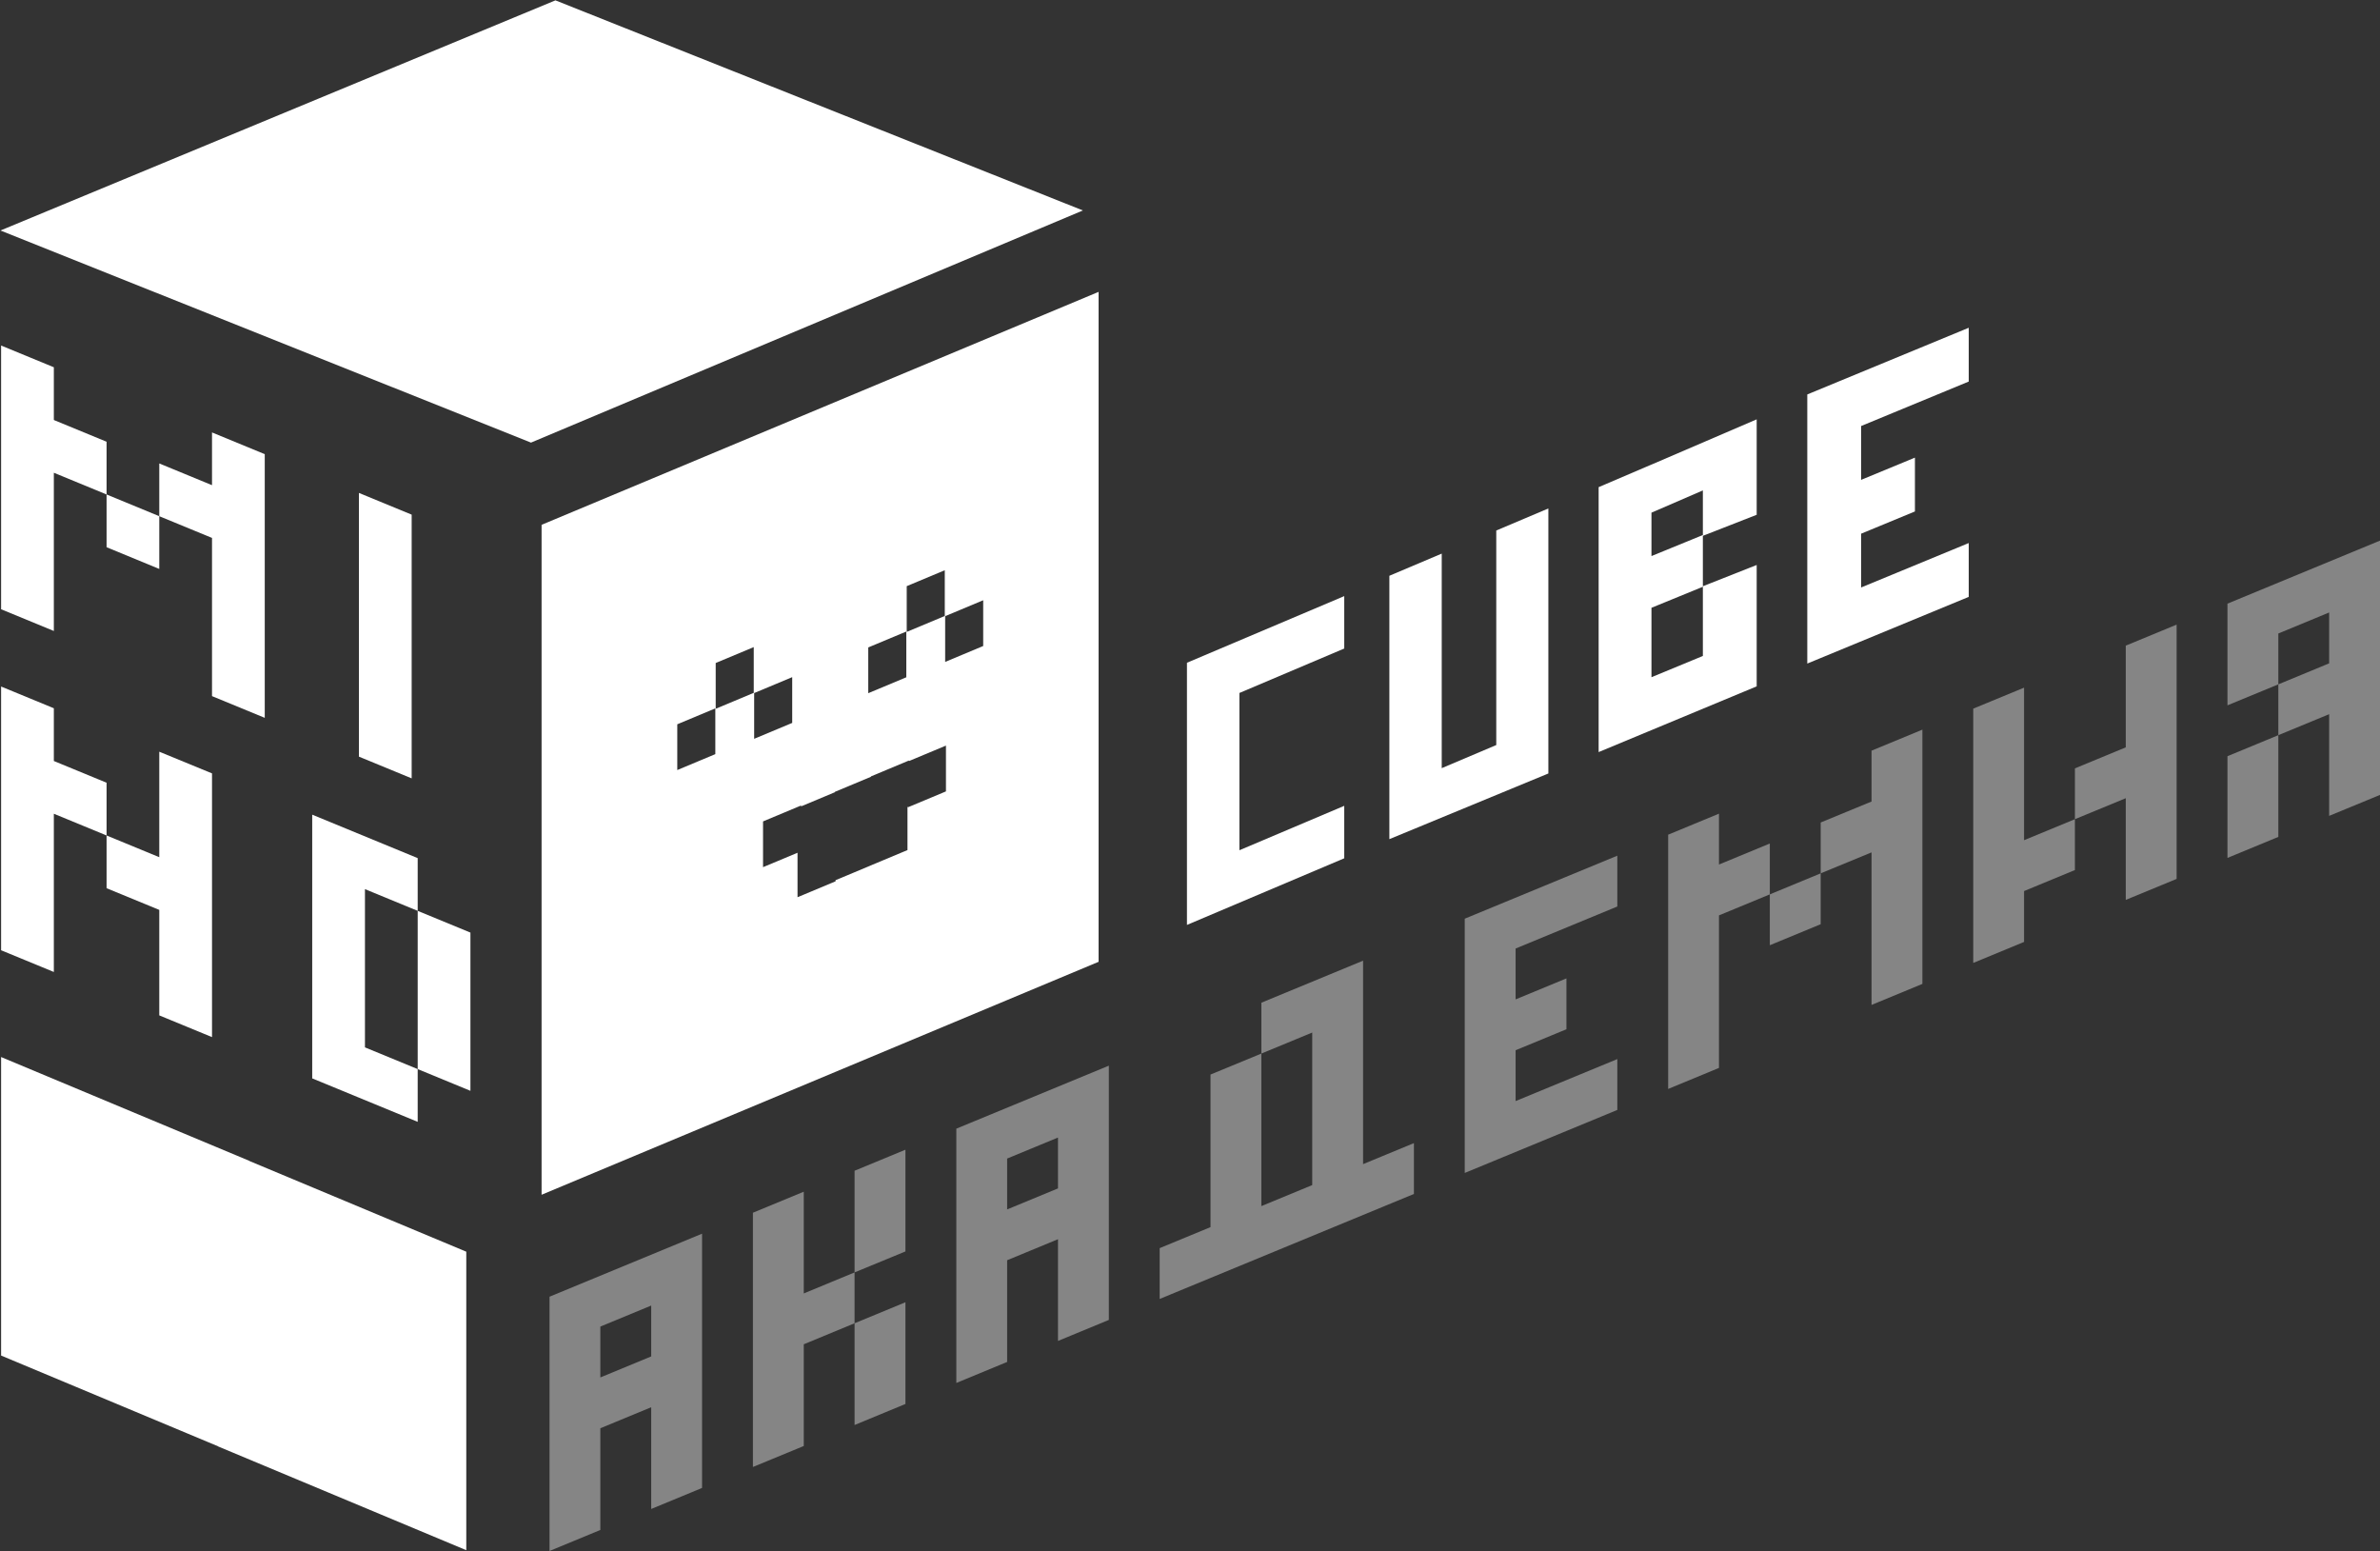 <svg width="2963" height="1931" viewBox="0 0 2963 1931" fill="none" xmlns="http://www.w3.org/2000/svg">
<rect x="0" y="0" width="2963" height="1931" fill="#333333" stroke="none"/>
<path fill-rule="evenodd" clip-rule="evenodd" d="M674.249 653.302V1487.24L1367.7 1197.26V363.32L674.249 653.302ZM1128.84 729.64L1176.21 709.839V766.793L1128.84 786.594V729.64ZM1080.95 805.926L1128.32 786.125V843.08L1080.95 862.881V805.926ZM890.55 938.75L843.184 958.551V901.597L890.55 881.796V938.75ZM938.385 862.464L891.019 882.265V825.311L938.385 805.51V862.464ZM938.906 862.724L986.273 842.923V899.878L938.906 919.679V862.724ZM1177.67 985.127L1130.3 1004.93V1004.25L1129.78 1004.46V1058.18L1083.4 1077.57V1077.62L1040.26 1095.65V1097.05L992.891 1116.86V1061.52L949.953 1079.44V1022.49L997.32 1002.69V1003.78L1039.27 986.221V985.752L1084.29 966.941V966.472L1131.65 946.671V947.348L1177.67 928.12V985.127ZM1224.04 804.155L1176.68 823.956V767.002L1224.04 747.201V804.155Z" fill="white"/>
<path fill-rule="evenodd" clip-rule="evenodd" d="M691.497 0.438L1348.16 261.969L661.066 550.961L0.543 286.929L691.497 0.438Z" fill="white"/>
<path d="M1477.71 1151.35L1673.53 1068.4V1003.1L1543 1058.39V862.62L1673.53 807.281V742.042L1477.71 824.998V1151.35Z" fill="white"/>
<path fill-rule="evenodd" clip-rule="evenodd" d="M1862.79 660.387L1927.66 632.927V962.824L1729.7 1044.58V716.734L1794.89 689.135V692.562L1794.89 692.562V956.202L1862.79 927.435L1862.79 878.543V660.387Z" fill="white"/>
<path d="M2250 826L2451 742.996V675.985L2317 731.303V664.348L2384 636.662V569.652L2317 597.338V530.328L2451 474.955V408L2250 491.004V826Z" fill="white"/>
<path fill-rule="evenodd" clip-rule="evenodd" d="M2056 578.333L2187 522V522.276V581.5V640.804L2120 667V730.394L2056 756.591V843L2120 816.542V729.765L2187 703.293V854.376L1990.24 936.197V606.404L2056 578.287V578.333ZM2056 638.167V692.196L2120 666V610.482L2056 638.167Z" fill="white"/>
<path d="M67.032 522.823V457.166L1.376 430.122V758.404L67.032 785.448V588.479L132.689 615.523V549.867L67.032 522.823Z" fill="white"/>
<path d="M263.949 603.955L198.293 576.911V642.567L263.949 669.612V866.528L329.606 893.573V565.343L263.949 538.299V603.955Z" fill="white"/>
<path d="M132.688 681.18L198.292 708.224V642.567L132.688 615.523V681.18Z" fill="white"/>
<path d="M512.505 640.639L446.849 613.595V941.877L512.505 968.921V640.639Z" fill="white"/>
<path d="M67.032 947.296V881.64L1.376 854.596V1182.88L67.032 1209.92V1012.95L132.689 1040V974.34L67.032 947.296Z" fill="white"/>
<path d="M198.292 1067.04L132.688 1040V1105.65L198.292 1132.64V1263.96L263.949 1291V962.72L198.292 935.728V1067.04Z" fill="white"/>
<path d="M520.009 1133.84V1330.81L585.665 1357.86V1160.89L520.009 1133.84Z" fill="white"/>
<path d="M454.352 1106.8L520.008 1133.84V1068.19L388.696 1014.1V1342.38L520.008 1396.47V1330.81L454.352 1303.77V1106.8Z" fill="white"/>
<path fill-rule="evenodd" clip-rule="evenodd" d="M310.325 1445.14V1444.98L1.376 1315.81V1687.39L271.505 1800.36V1800.52L580.506 1929.69V1558.11L310.325 1445.14Z" fill="white"/>
<g opacity="0.4">
<path d="M684.097 1930.68L747.409 1904.52V1777.9L810.72 1751.74V1878.37L874.032 1852.21V1535.7L684.15 1614.12V1930.68H684.097ZM747.409 1651.33L810.72 1625.17V1688.48L747.409 1714.64V1651.33Z" fill="white"/>
<path d="M1000.65 1483.44L937.343 1509.6V1826.1L1000.65 1799.99V1673.37L1063.91 1647.21V1583.9L1000.65 1610.06V1483.44Z" fill="white"/>
<path d="M1127.23 1747.68V1621.05L1063.91 1647.21V1773.84L1127.23 1747.68Z" fill="white"/>
<path d="M1063.91 1583.9L1127.23 1557.8V1431.17L1063.91 1457.33V1583.9Z" fill="white"/>
<path d="M1190.54 1721.52L1253.85 1695.36V1568.74L1317.16 1542.58V1669.2L1380.47 1643.04V1326.54L1190.59 1404.96V1721.52H1190.54ZM1253.85 1442.17L1317.16 1416.01V1479.32L1253.85 1505.48V1442.17Z" fill="white"/>
<path d="M1696.98 1195.85L1570.35 1248.17V1311.48L1633.66 1285.32V1475.2L1570.35 1501.36V1311.48L1507.04 1337.59V1527.52L1443.73 1553.68V1616.94L1760.29 1486.25V1422.94L1696.98 1449.1V1195.85Z" fill="white"/>
<path d="M1823.55 1460.09L2013.48 1381.67V1318.36L1886.86 1370.62V1307.36L1950.17 1281.21V1217.89L1886.86 1244.05V1180.74L2013.48 1128.42V1065.16L1823.55 1143.59V1460.09Z" fill="white"/>
<path d="M2140.05 1076.16V1012.85L2076.79 1039.01V1355.51L2140.05 1329.35V1139.47L2203.36 1113.31V1050L2140.05 1076.16Z" fill="white"/>
<path d="M2329.99 997.737L2266.68 1023.84V1087.15L2329.99 1061.05V1250.93L2393.3 1224.77V908.267L2329.99 934.425V997.737Z" fill="white"/>
<path d="M2203.36 1176.62L2266.67 1150.47V1087.15L2203.36 1113.31V1176.62Z" fill="white"/>
<path d="M2646.49 930.309L2583.18 956.467V1019.73L2646.49 993.62V1120.19L2709.8 1094.08V777.528L2646.49 803.686V930.309Z" fill="white"/>
<path d="M2519.87 856.002L2456.61 882.109V1198.67L2519.87 1172.51V1109.2L2583.18 1083.04V1019.73L2519.87 1045.88V856.002Z" fill="white"/>
<path d="M2773.11 751.421V877.992L2836.43 851.886V788.575L2899.69 762.416V825.728L2836.43 851.886V915.145L2899.69 889.039V1015.61L2963 989.504V672.947L2773.11 751.421Z" fill="white"/>
<path d="M2773.11 1067.93L2836.43 1041.77V915.145L2773.11 941.304V1067.93Z" fill="white"/>
</g>
</svg>
